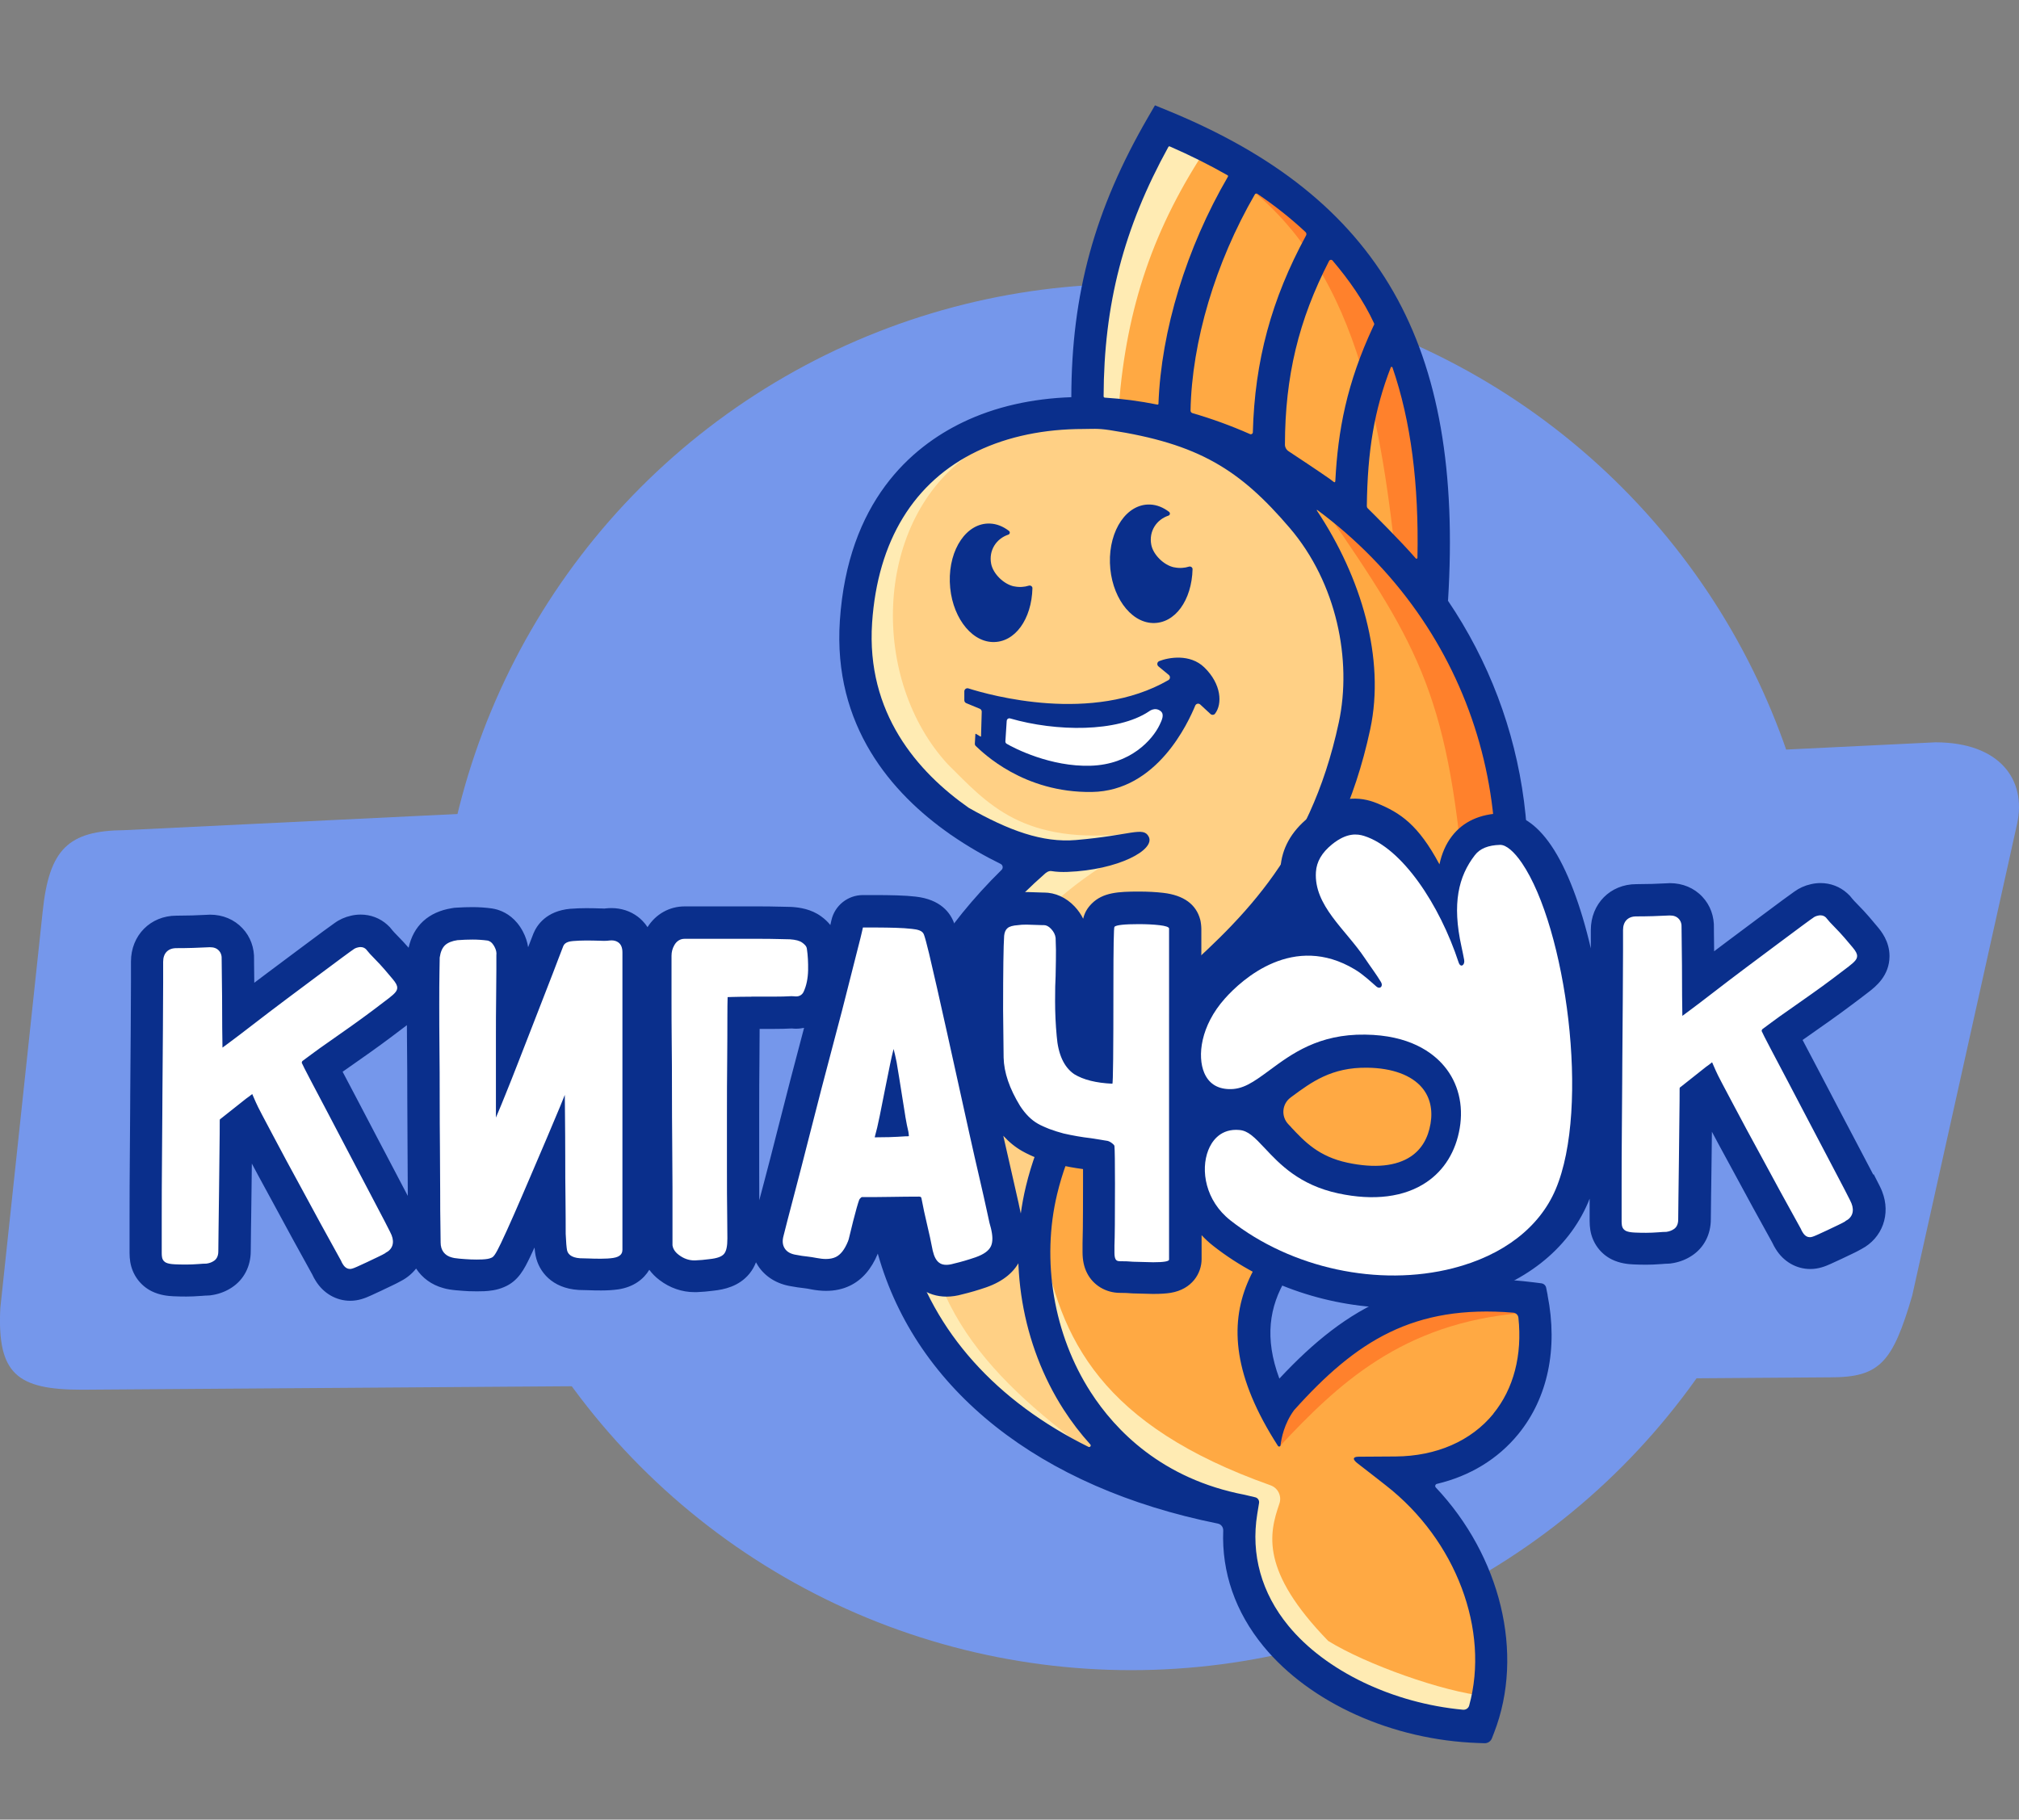 <?xml version="1.0" encoding="UTF-8"?> <svg xmlns="http://www.w3.org/2000/svg" id="_лой_1" viewBox="0 0 500.96 451.57"><rect x="0" y="0" width="500.96" height="451.57" fill="#808080" stroke="none"/> <defs> <style>.cls-1{fill:#fff;}.cls-2{fill:#ffebb3;}.cls-3{fill:#ffd085;}.cls-4{fill:#ff812c;}.cls-5{fill:#7597eb;}.cls-6{fill:#ffa943;}.cls-7{fill:#0a2f8c;}</style> </defs> <circle class="cls-5" cx="280.7" cy="242.47" r="172.01"></circle> <path class="cls-5" d="M454.18,341.81l-433.83,3.07c-16,0-21.1-3.8-20.27-20.27l10.5-98.32c1.6-15.55,6.33-20.15,20.27-20.27l449.36-21.8c15.89,0,22.7,9.23,20.27,20.27-3.82,17.32-26.02,117.05-26.02,117.05-4.86,16.61-8.05,20.27-20.27,20.27Z"></path> <path class="cls-6" d="M268.05,102.8c4.35-37.04-.78-45.83,24.43-72.55,43.3,27.7,65.48,59.48,62,116.34-24.36-23.99-90.52-8.94-86.43-43.79Z"></path> <path class="cls-6" d="M310.42,110.1c69.99,36.42,83.85,117.87,41.89,168.49-37.05,32.79-48.16,43.79-36.98,74.05,15.47-22.95,33.18-35.02,64.08-29.41,1.61,20.6-3.23,39.32-32.72,42.13,19.8,15.07,26.4,40.19,19.16,61.23-56.64-6.46-56.93-29.15-57.08-52.58-35.21-11.88-65.43-44.65-50.08-79.53,16.22-36.85,68.11-75.02,73.13-99.11,5.26-25.24,12.86-44.37-21.41-85.27Z"></path> <path class="cls-2" d="M300.04,35.75c-13.97,20.78-20.5,40.68-22.42,64.79-2.75-.09-8.28,2.47-8.25-.26,.4-33.59,12.2-58.15,18.91-69.12,3.93,1.53,7.85,3.06,11.76,4.59Z"></path> <path class="cls-3" d="M257.16,213.65c-34.07-9.18-46.63-28.85-45.99-54.44,1.09-43.32,26.3-64.79,74.48-53.48,46.88,11.01,56.86,40.09,47.42,81.44-12.33,54.08-66.79,63.22-77.19,110.64-6.68,30.46,8.19,73.83,54.05,71.92-51.74,8.67-91.82-42.76-90.5-83.83,1.42-44,13.96-39.25,37.72-72.25Z"></path> <path class="cls-2" d="M275.24,213.88c-21.87,13.19-49.61,44.18-46.38,85.17,2.62,33.25,26.04,50.56,54.62,70.71-37.72-20.6-55.41-19.27-61.5-59.91-6.01-40.1-.99-64.01,35.49-93.22,5.6-2.97,11.93-1.45,17.78-2.76Z"></path> <path class="cls-2" d="M239.57,113.47c-22.86,17-23.57,55.37-4.4,76.2,9.74,9.62,18.45,20.31,45.73,17.12-13.09,4.21-18.93,9.98-38.87,1.16-41.91-18.54-38.49-82.09-2.46-94.48Z"></path> <path class="cls-2" d="M308.09,376.84c-43.71-15.1-54.95-53.3-49.49-69.76,4.26,25.41,14.84,46.69,56.66,61.53,1.85,.66,2.83,2.68,2.19,4.54-2.56,7.42-4.8,16.66,12.11,34.08,9.35,5.79,28.51,12.65,39.09,13.7-2.02,2.09-1.16,5.27-2.73,7.58-30.36-1.71-62.44-26.05-57.84-51.67Z"></path> <path class="cls-4" d="M298.68,39.33c35.7,18.73,43.12,59.55,47.33,96.3,3.4,2.5,6.93,7.43,10.26,9.95-.91-42.03-9.27-80.9-57.59-106.25Z"></path> <path class="cls-4" d="M317.53,358.92c14.27-15.23,30.23-30.58,60-33.05-30.5-6.43-52.39,16.01-59.55,25.98,1.22-1.7-1.29,4.43-.46,7.07Z"></path> <path class="cls-4" d="M324.12,119.77c26.04,37.54,34.38,49.19,38.77,95.49,.52,10.71,4.18,15.3,7.5,26.62,2.04-14.3,5.13-19.81,.89-42.76-7.13-38.61-15.97-52.08-47.16-79.35Z"></path> <path class="cls-7" d="M384.01,321.44l-.37-1.86c-.11-.58-.59-1.02-1.18-1.1l-1.88-.24c-29.27-3.67-46.22,5.75-63.14,23.88-7.49-20.18,4.99-31.08,21.24-45.27,12.71-11.1,27.13-23.68,33.75-43.15,12.49-36.71,7.13-74.64-13.19-104.67h.05c3.94-63.64-16.85-100-69.49-121.57l-3.23-1.32-1.75,3.02c-13.21,22.79-18.96,43.74-19,69.41-9.72,.33-18.88,2.36-26.87,6.2-12.85,6.17-28.58,19.72-30.56,49.25-1.75,26.13,12.9,42.91,27.31,52.98v.02c.08,.05,.17,.1,.26,.16,4.28,2.97,8.53,5.35,12.31,7.21,.58,.28,.7,1.04,.24,1.49-27.98,27.47-39.7,63.42-30.67,95.36,9.55,33.79,40.15,57.96,84.32,66.86,.82,.16,1.38,.9,1.35,1.73-.41,10.37,3,20.22,9.99,28.73,11.57,14.08,32.01,23.28,53.35,24l1.49,.05c.8,.03,1.54-.46,1.83-1.21l.54-1.39c7.64-19.67,1.55-43.9-14.45-60.86-.29-.31-.14-.8,.27-.9,8.17-1.93,15.14-6.16,20.2-12.36,7.3-8.95,9.88-21.18,7.26-34.45Zm-32.72-182.86c-3.68-4.26-10.6-11.13-11.93-12.44-.14-.14-.22-.34-.22-.54,.17-13.78,1.85-23.83,5.94-34.42,.07-.19,.36-.19,.42,0,4.59,13.35,6.57,28.94,6.2,47.24,0,.22-.28,.33-.42,.16Zm-55.89-36.71c.32-17.05,6.16-36.7,15.96-53.63,.13-.22,.41-.28,.62-.14,4.36,2.95,8.34,6.11,11.95,9.49,.23,.22,.29,.57,.13,.85-8.59,15.81-12.74,31.14-13.2,48.84,0,.36-.37,.59-.7,.45-4.71-2.08-9.49-3.82-14.27-5.2-.3-.09-.5-.35-.49-.66Zm23.42,8.43c.04-16.86,3.37-30.82,10.95-45.53,.17-.33,.64-.39,.88-.1,4.02,4.76,7.64,9.83,10.28,15.54,.07,.16,.08,.28,0,.42-.1,.22-.21,.41-.21,.41-6.59,14.1-8.75,25.86-9.39,38.24-.02,.46-.19,.49-.49,.25s-.6-.46-.91-.69c-3.1-2.16-8.16-5.51-10.21-6.86-.56-.37-.91-1.01-.9-1.68Zm-28.57-73.96c5.13,2.23,9.89,4.62,14.34,7.16,.12,.07,.16,.22,.09,.34-10.3,17.65-16.58,38.23-17.24,56.37,0,.13-.12,.22-.25,.2-4.39-.88-8.76-1.46-13.06-1.73-.17-.01-.3-.15-.3-.32,.07-22.84,4.96-41.73,16.07-61.9,.07-.12,.22-.18,.35-.12Zm-64.69,272.73c-8.76-30.98,4.18-66.35,33.78-92.31,0,0,.77-.71,1.51-.59,1.34,.22,2.69,.26,4.03,.21,12.56-.48,21.85-5.47,20.14-8.75-1.35-2.59-4.32-.34-18.06,.84-8.29,.71-16.68-2.37-26.6-8-12.71-8.91-25.47-23.53-23.97-45.91,1.37-20.32,10.37-35.04,26.04-42.57,7.75-3.72,16.78-5.53,26.39-5.53,2.13,0,3.39-.19,6.46,.27,22.17,3.38,32.38,9.81,44.79,24.36,11.6,13.61,15.43,32.73,12.12,48.19-7.27,34.01-25.11,49.88-42.35,65.23-15.23,13.55-29.61,26.35-35.29,49.91-4.49,18.63-.98,39.34,9.37,55.41,2,3.1,4.21,5.98,6.61,8.63,.28,.31-.07,.79-.45,.61-22.83-11.29-38.45-28.53-44.52-49.99Zm145,41.77c-5.53,6.77-14.16,10.54-24.29,10.61,0,0-7.67,.05-9.18,.06-1.51,.01-1.53,.68-.18,1.7,1.36,1.02,6.92,5.39,6.92,5.39,17.53,13.65,25.82,36.03,20.71,54.65-.18,.67-.83,1.11-1.52,1.05-17.38-1.61-34.06-9.54-43.33-20.82-6.69-8.14-9.36-17.72-7.74-27.72l.45-2.77c.1-.64-.31-1.26-.94-1.41l-2.62-.62c-20.54-3.93-32.12-16.02-38.21-25.47-9.19-14.26-12.3-32.66-8.32-49.2,5.09-21.12,17.94-32.56,32.83-45.81,17.36-15.45,37.03-32.96,44.85-69.53,3.74-17.51-2.18-37.63-13.23-54.23-.09-.13-.04-.26,.16-.11,39.09,29.04,53.75,77.99,37.92,124.52-5.93,17.43-18.9,28.75-31.44,39.7-19.78,17.27-38.47,33.59-16.31,68,.17,.27,.6,.18,.64-.14,.2-1.72,.9-5.38,3.36-8.73,15.44-17.23,29.67-26.23,54.38-24.2,.66,.05,1.21,.58,1.28,1.24,.99,9.29-1.17,17.65-6.22,23.83Z"></path> <ellipse class="cls-6" cx="336.37" cy="276.15" rx="30.58" ry="19.74"></ellipse> <path class="cls-1" d="M118.25,316.58c-.5,0-1.01-.01-1.53-.03-.03,0-.1,0-.14,0-1.04-.05-2.02-.12-2.92-.2-1.31-.13-2.03-.25-2.64-.43-3.52-.96-5.7-3.84-5.7-7.56,0-.56-.01-1.92-.05-4.12-.04-1.99-.06-4.43-.06-8.4,0-3.2-.03-6.89-.06-10.97-.04-3.92-.06-8.11-.06-12.44,0-5.01-.02-8.79-.06-12.27-.04-3.91-.05-7.55-.05-10.84,0-3.59,.02-6.05,.05-7.97,.05-2.04,.06-3.21,.06-3.52,0-.18,.01-.44,.04-.62,0,0,.01-.11,.02-.12,.33-2.34,1.2-4.18,2.6-5.47,1.3-1.18,2.96-1.9,5.12-2.23,.2-.04,.42-.06,.62-.07,1.32-.08,2.6-.13,3.79-.13,1.45,0,2.89,.1,4.27,.29,.11,.01,.22,.04,.33,.06l.11,.03c.17,.04,.34,.09,.5,.15h.04c1.56,.54,2.81,1.69,3.72,3.43,.71,1.32,1.02,2.75,.91,4.14v3.36c0,2.03-.03,4.52-.06,7.42-.04,2.61-.05,5.41-.05,8.55,.14-.35,1.52-3.91,1.52-3.91,1.28-3.32,2.47-6.39,3.55-9.15,1.07-2.73,1.97-5.08,2.68-6.97,1.07-2.81,1.22-3.18,1.3-3.36,.86-2.12,2.81-3.37,5.78-3.65,1.19-.1,2.37-.14,3.57-.14s2.41,.03,3.6,.06c.36,.01,.61,.02,.84,.02,.45,0,.59-.02,.6-.02,.06,0,.12-.02,.17-.02,.38-.05,.74-.07,1.08-.07,1.56,0,3,.46,4.16,1.34,1.16,.87,2.56,2.57,2.56,5.64v73.88c0,2.3-1.48,5.22-5.66,5.86-1.07,.16-2.28,.23-3.62,.23s-2.45-.02-3.38-.07c-.85-.03-1.45-.04-1.74-.04-.08,0-.24,0-.33,0-5.49-.35-6.69-4.07-6.92-5.21-.13-.68-.28-1.79-.41-4.69,0-.06,0-.11,0-.17,0-2.51-.01-5.46-.05-8.79-.03-2.05-.05-4.15-.06-6.16l-1,2.33c-1.45,3.38-2.79,6.5-4.04,9.36-1.42,3.22-2.48,5.55-3.33,7.33-1.39,2.89-2.36,4.73-4.45,5.58-.96,.42-2.07,.64-3.6,.71-.56,.02-1.08,.03-1.59,.03Z"></path> <path class="cls-1" d="M172.27,316.78c-2.22,0-4.39-.76-6.27-2.19-2.21-1.67-2.9-3.64-3.09-5-.03-.18-.05-.45-.05-.64v-14.17c0-3.36-.02-7.19-.06-11.36-.04-4.04-.06-8.27-.06-12.59,0-4.9-.02-8.76-.06-12.18-.04-3.85-.05-7.43-.05-10.64v-10.81c0-1.65,.41-3.21,1.23-4.62,1.24-2.23,3.5-3.59,6.03-3.59h18.47c1.9,0,3.58,.03,5.02,.06h.43c1.06,.04,1.76,.06,2.1,.06,.09,0,.25,0,.34,0,1.42,.1,3.49,.36,5.17,1.59,.6,.43,2.48,1.78,2.78,4.3,.26,1.76,.37,3.73,.33,5.86-.06,2.67-.58,5.02-1.52,7.03-.02,.04-.04,.07-.05,.11-1.05,2.06-3.06,3.29-5.37,3.29-.15,0-.4,0-.72-.04-.15-.01-.3-.02-.45-.02-1.2,.07-2.7,.11-4.56,.11h-5.4c-.68,0-1.34,0-1.96,.01,0,.35,0,.72,0,1.12,0,3.08-.01,6.8-.05,11.04-.05,4.43-.06,9.22-.06,13.32v13.38c0,3.74,0,7.64,.06,10.91,.04,3.18,.05,5.24,.05,6.2,0,2.11-.2,4.51-1.71,6.35-1.65,2.03-4.23,2.56-6.32,2.77-1.2,.17-2.49,.28-3.83,.33-.06,0-.11,0-.17,0h-.2Z"></path> <path class="cls-1" d="M234.82,317.88c-1.6,0-2.99-.44-4.15-1.3-1.51-1.08-2.55-2.83-3.13-5.31-.01-.05-.02-.1-.03-.15-.43-2.25-.89-4.36-1.36-6.28-.32-1.33-.61-2.62-.87-3.86-1.36,.01-2.78,.03-4.24,.05-1.57,.03-3.14,.04-4.7,.05-.26,.94-.53,1.95-.79,3-.29,1.1-.53,2.1-.74,3-.3,1.34-.5,2.02-.75,2.59-1.22,2.96-2.85,4.89-4.97,5.9-1.18,.58-2.6,.88-4.18,.88-.9,0-1.9-.11-3.05-.32-.67-.13-1.35-.24-2.11-.33-.8-.08-1.75-.22-2.76-.41-3.16-.47-4.81-2.08-5.63-3.37-.82-1.25-1.63-3.38-.81-6.34l.95-3.74c.55-2.18,1.29-4.98,2.19-8.38,.9-3.38,1.85-7.09,2.93-11.35,1.03-4.09,2.16-8.48,3.35-13.05,1.16-4.48,2.33-8.91,3.47-13.17,1.3-4.89,2.27-8.63,3.06-11.77,.9-3.61,1.68-6.65,2.32-9.15,.81-3.12,1.08-4.27,1.17-4.68l.25-1.09c.41-1.82,2.03-3.11,3.9-3.11h3.75c1.4,0,2.89,.03,4.45,.07,1.86,.07,3.25,.16,4.43,.29,1.38,.15,5.09,.57,6.3,4.14,.19,.51,.55,1.64,1.37,5.04,.56,2.39,1.23,5.26,2,8.65l.38,1.67c.66,2.93,1.38,6.1,2.13,9.52,.61,2.78,2.75,12.42,2.75,12.42l2.75,12.45c.86,3.91,1.7,7.6,2.49,10.96,.74,3.2,1.38,6.01,1.89,8.37,.57,2.72,.74,3.34,.78,3.46,.02,.05,.02,.06,.04,.11,.03,.09,.05,.17,.08,.26,0,.02,.02,.08,.03,.1,.73,2.95,.67,5.22-.17,7.14-.99,2.22-3.01,3.83-6.2,4.95-1.93,.67-3.82,1.22-5.64,1.65-1.03,.29-1.98,.44-2.9,.44Z"></path> <path class="cls-1" d="M86.85,318.93c-2.09,0-3.96-1.11-5.16-3.04-.26-.4-.48-.82-.67-1.26-3.31-5.96-6.56-11.9-9.66-17.66-1.27-2.31-2.55-4.66-3.77-6.95-1.24-2.31-2.37-4.44-3.41-6.4l-2.69-5.07c-.15-.28-.28-.54-.41-.78-.22,.17-.43,.34-.64,.51-.61,.49-1.25,.99-1.91,1.52,0,1.49-.02,3.41-.06,5.79l-.11,10.01c-.03,2.29-.13,9.59-.13,9.59-.04,2.75-.06,4.55-.06,5.4,0,2.42-1.06,4.49-2.9,5.69-.88,.6-1.96,1.04-3.14,1.24-.29,.07-.59,.1-.9,.1-.25,0-.7,0-1.74,.1-1.23,.09-2.3,.14-3.31,.14s-2.06-.03-2.97-.07c-1.65-.08-2.83-.34-3.84-.84-1.63-.78-2.83-2.41-3.14-4.32-.08-.52-.13-1.05-.13-1.57v-8.9c0-5.31,.02-9.82,.06-14.19l.11-16.46c.04-5.74,.08-11,.12-15.78,.04-4.9,.06-8.79,.06-11.88v-5.14c0-4.35,2.99-7.38,7.27-7.38,1.37,0,2.73-.02,4.03-.06,1.3-.03,2.58-.09,3.8-.16,.16-.02,.32-.03,.47-.03,2.69,0,4.31,1.17,5.21,2.15,.83,.87,1.86,2.5,1.74,5.01v.77c.02,1.18,.03,2.71,.06,4.51,.04,2.54,.06,5.13,.06,7.73,0,.27,0,.53,0,.79,.47-.36,.96-.74,1.45-1.12,2.25-1.74,4.86-3.74,8-6.08,2.83-2.11,5.44-4.06,7.82-5.85,2.4-1.8,4.44-3.33,6.13-4.57,1.74-1.29,2.42-1.77,2.77-2.01,.77-.58,1.67-.98,2.69-1.2,.49-.12,.99-.17,1.48-.17,1.54,0,2.97,.57,4.05,1.6,.22,.21,.44,.45,.61,.68,.39,.49,.95,1.09,1.65,1.8,1.01,1.03,1.91,2,2.7,2.92,.79,.9,1.47,1.71,2.05,2.43,.99,1.19,2.03,2.69,2.03,4.69,0,2.94-2.19,4.64-3.64,5.76-1.08,.84-2.41,1.86-4.08,3.1-1.59,1.19-3.39,2.51-5.34,3.89-1,.71-5.44,3.84-5.44,3.84-1.41,.98-2.78,1.95-4.21,3,.23,.44,2.1,4,2.1,4l3.01,5.72c1.05,1.99,2.12,4.05,3.23,6.17l3.62,6.9c1.15,2.19,2.25,4.28,3.29,6.27,1.56,2.96,2.86,5.43,3.89,7.43,1.49,2.86,1.76,3.47,1.91,3.88,1.48,3.78,.11,7.58-3.34,9.35-.62,.36-1.37,.73-2.1,1.08l-1.86,.88-.75,.36c-.98,.46-1.84,.86-2.58,1.19-1.31,.59-2.3,.93-3.45,.93Z"></path> <path class="cls-1" d="M281.04,317.11c-.1,0-.2,0-.3-.02-.73-.07-1.7-.11-2.89-.11-2.05,0-3.78-1.03-4.63-2.75-.46-.9-.68-2.01-.68-3.36v-1.84c0-.07,0-.13,0-.2,.06-1.17,.13-4.73,.13-15.06,0-3.5-.02-5.65-.04-6.96l-2.43-.39c-2.39-.28-4.81-.7-7.19-1.25-.04,0-.09-.02-.13-.03-2.99-.8-5.39-1.72-7.33-2.82-2.18-1.24-4.12-3.15-5.78-5.7-.02-.03-.04-.06-.06-.09-2.99-4.89-4.56-9.59-4.67-13.97l-.13-11.89c0-10.08,.09-16.2,.27-18.75,0-.04,0-.07,0-.11,.24-2.46,1.39-3.86,2.31-4.61,1.12-.92,2.6-1.43,4.63-1.6,.71-.1,1.56-.16,2.57-.16,.04,0,3.98,.13,3.98,.13,.11,0,.22,0,.33,0,1.21,0,3.02,.38,4.72,2.2,1.26,1.35,1.99,2.87,2.18,4.53,0,.09,.02,.19,.02,.28,.09,2.24,.11,4.13,.07,5.8-.04,1.54-.06,2.82-.06,3.84,0,.08,0,.17,0,.25-.08,1.31-.12,3.31-.12,5.93,0,2.76,.13,5.56,.38,8.32,.25,3.28,1.11,5.44,2.55,6.49,.91,.54,2.07,.96,3.46,1.25,.05-3.3,.08-9.28,.08-20.01q0-15.86,1.43-17.29c1.41-1.41,3.49-1.84,8.89-1.84,2.07,0,3.95,.1,5.6,.29,1.49,.18,4.97,.59,5.78,3.78,.08,.32,.12,.65,.12,.98v82.23c0,4.66-5.37,4.66-7.95,4.66-.04,0-5.1-.13-5.1-.13Z"></path> <path class="cls-1" d="M449.09,311.05c-2.09,0-3.96-1.11-5.16-3.04-.25-.4-.48-.82-.67-1.25-3.31-5.97-6.56-11.91-9.66-17.67-1.27-2.3-2.55-4.66-3.77-6.95-1.24-2.31-2.37-4.44-3.41-6.4l-2.69-5.07c-.15-.28-.28-.54-.41-.78-.2,.16-.4,.32-.6,.48-.64,.51-1.29,1.02-1.95,1.55,0,1.49-.02,3.41-.06,5.79l-.11,10.01c-.04,2.48-.07,4.8-.09,6.97l-.04,3.2c-.03,2.43-.05,4.03-.05,4.82,0,2.42-1.06,4.5-2.91,5.69-.87,.6-1.95,1.03-3.12,1.24-.3,.07-.61,.11-.91,.11-.25,0-.71,0-1.74,.1-1.22,.09-2.29,.14-3.31,.14s-2.06-.03-2.98-.07c-1.64-.08-2.82-.34-3.83-.84-1.66-.8-2.83-2.38-3.14-4.32-.08-.53-.13-1.05-.13-1.57v-8.9c0-5.31,.02-9.82,.06-14.19l.11-16.46c.04-5.74,.07-11,.12-15.78,.04-4.9,.06-8.79,.06-11.88v-5.14c0-4.35,2.99-7.38,7.27-7.38,1.37,0,2.73-.02,4.03-.06,1.29-.04,2.57-.09,3.8-.16,.16-.02,.32-.03,.48-.03,2.69,0,4.31,1.17,5.21,2.15,.83,.87,1.86,2.5,1.74,5.01v.81c.02,1.18,.03,2.7,.06,4.47,.04,2.54,.06,5.14,.06,7.73,0,.27,0,.53,0,.79,.47-.36,.96-.74,1.46-1.12,2.28-1.77,4.9-3.76,8-6.08,2.83-2.11,5.44-4.06,7.82-5.85,2.4-1.8,4.44-3.33,6.13-4.57,1.74-1.29,2.43-1.77,2.77-2.01,.77-.58,1.68-.98,2.7-1.21,.49-.12,.99-.17,1.47-.17,1.53,0,2.96,.56,4.04,1.59,.23,.21,.45,.45,.62,.7,.39,.49,.94,1.09,1.65,1.79,.99,1.01,1.9,1.98,2.7,2.92,.79,.9,1.47,1.71,2.05,2.43,.99,1.19,2.03,2.7,2.03,4.69,0,2.94-2.19,4.64-3.64,5.76-1.08,.84-2.41,1.86-4.09,3.1-1.57,1.18-3.38,2.49-5.34,3.89l-5.45,3.84c-1.42,.98-2.79,1.96-4.21,3,.23,.44,.5,.96,.81,1.55l4.3,8.17c1.07,2.03,2.17,4.14,3.3,6.3l1.83,3.5,1.97,3.75c1.06,2.02,2.07,3.95,3.04,5.79,1.56,2.96,2.86,5.43,3.89,7.43,1.49,2.87,1.76,3.46,1.92,3.88,1.48,3.77,.11,7.58-3.35,9.35-.5,.29-1.13,.62-2.1,1.08l-1.86,.88-.75,.36c-.98,.46-1.84,.86-2.59,1.2-1.32,.59-2.31,.93-3.45,.93Z"></path> <g> <path class="cls-7" d="M224.63,277c-.25-1.54-.51-3.15-.77-4.82-.25-1.66-.51-3.25-.76-4.78l-.2-1.2-.43-2.61c-.28-1.34-.52-2.43-.75-3.27-.29,1.15-.59,2.42-.87,3.8-.43,2.06-.86,4.16-1.28,6.33-.43,2.18-.86,4.33-1.28,6.43-.41,2.05-.84,3.88-1.26,5.37,1.16,0,2.38-.03,3.62-.05,1.43-.05,2.75-.11,3.93-.2h.09c.39,0,.66-.01,.84-.04-.01-.21-.03-.55-.11-1.06-.25-1.03-.52-2.34-.78-3.89Z"></path> <path class="cls-7" d="M464.81,291.52c-1.04-2-2.34-4.48-3.91-7.45-.99-1.87-2.02-3.84-3.1-5.89l-1.91-3.64-1.91-3.66c-1.1-2.11-2.18-4.16-3.22-6.14-1.14-2.15-2.17-4.11-3.1-5.89l-.4-.76c.43-.31,.86-.61,1.3-.91l.07-.05c.83-.59,1.68-1.19,2.56-1.8,.93-.66,1.89-1.33,2.88-2.03,2.01-1.43,3.84-2.76,5.45-3.98,1.54-1.14,2.9-2.18,4.14-3.14,1.67-1.29,5.17-4.01,5.17-8.91,0-3.68-2.12-6.25-2.96-7.25-.67-.81-1.38-1.65-2.11-2.5-.85-.99-1.81-2.02-2.85-3.07l-.04-.04c-.67-.67-1.06-1.11-1.29-1.39-.36-.5-.79-.96-1.26-1.36-1.8-1.62-4.12-2.51-6.6-2.51-.79,0-1.58,.09-2.36,.27-1.54,.34-2.92,.96-4.13,1.84-.43,.29-1.18,.83-2.85,2.06-1.72,1.26-3.8,2.82-6.14,4.57-2.38,1.79-4.99,3.73-7.8,5.83-1.1,.83-2.15,1.61-3.13,2.36,0-.17,0-.34,0-.51-.03-1.81-.04-3.35-.05-4.52v-.65c.1-2.99-.9-5.76-2.86-7.84-2.03-2.19-4.89-3.39-8.06-3.39-.27,0-.55,.01-.82,.04-1.26,.07-2.46,.12-3.6,.15-1.44,.04-2.73,.06-3.93,.06-6.43,0-11.27,4.89-11.27,11.38v4.56c-2.43-10.49-5.84-19.67-9.83-25.53-3.69-5.42-7.83-8.08-12.25-8-5.42,.15-9.58,2.05-12.37,5.66-1.57,2.03-2.55,4.42-3.11,7.01-5.26-9.84-9.73-12.8-15.47-15.15-4.24-1.74-9.96-2.19-17.05,3.56-4.29,3.48-6.62,7.71-6.93,12.56-.24,3.8,.48,6.02,1.63,8.64,.56,1.27-5.81,7.81-7.73,8.93-4.7,2.74-9.46,5.62-13.02,9.63-.18,.2-.34,.41-.51,.61v-12.74c0-.64-.11-1.67-.27-2.29-1.01-3.82-4.09-6.07-9.16-6.67-1.81-.21-3.85-.32-6.07-.32-5.09,0-8.92,.21-11.7,2.99-1.17,1.18-1.79,2.36-2.12,3.75-.53-1.08-1.24-2.1-2.11-3.03-2.11-2.24-4.82-3.47-7.65-3.47-.12,0-.23,0-.35,0l-3.7-.12c-.09,0-.17,0-.26,0-1.14,0-2.14,.06-3.02,.18-2.79,.25-5,1.07-6.74,2.5-1.48,1.21-3.35,3.47-3.73,7.29,0,.07-.01,.15-.02,.22-.11,1.49-2.32,5.59-2.87,3.23l-.02-.07c-.84-3.46-1.23-4.74-1.5-5.49-.95-2.71-3.39-6.03-9.62-6.73-1.27-.15-2.76-.25-4.69-.31h-.07c-1.81-.05-3.26-.07-4.55-.07h-3.76c-3.73,0-6.97,2.58-7.8,6.22l-.24,1.06v.06l-.03,.09c-.6-.74-1.34-1.47-2.29-2.15-2.51-1.82-5.33-2.2-7.23-2.33-.18-.01-.36-.02-.54-.02h-.07c-.27,0-1.22-.03-2.23-.05h-.19c-1.65-.05-3.37-.07-5.14-.07h-18.47c-3.78,0-7.17,1.92-9.2,5.15-.8-1.22-1.72-2.07-2.42-2.6-1.83-1.38-4.1-2.13-6.54-2.13-.5,0-1.02,.03-1.54,.09-.05,0-.1,.01-.15,.02-.04,0-.1,0-.15,0-.18,0-.37,0-.59-.02h-.1c-1.41-.05-2.63-.07-3.76-.07-1.3,0-2.59,.05-3.83,.15-.03,0-.06,0-.1,0-5.92,.55-8.25,4.02-9.12,6.11-.13,.32-.38,.93-1.33,3.43-.19-1.32-.63-2.63-1.29-3.88-1.7-3.23-4.08-4.65-5.86-5.28-.34-.13-.7-.23-1.06-.31l-.11-.03c-.21-.05-.43-.09-.64-.12-1.57-.22-3.19-.33-4.82-.33-1.26,0-2.59,.04-3.97,.13-.4,.01-.81,.06-1.21,.14-2.84,.46-5.2,1.52-7.01,3.16l-.07,.06c-1.81,1.68-3.02,3.89-3.61,6.59-.82-.95-1.73-1.93-2.72-2.93l-.04-.04c-.67-.67-1.06-1.11-1.29-1.39-.36-.5-.79-.96-1.25-1.36-1.8-1.62-4.12-2.51-6.6-2.51-.79,0-1.58,.09-2.36,.27-1.54,.34-2.92,.96-4.12,1.84-.43,.29-1.18,.83-2.85,2.06-1.72,1.26-3.8,2.82-6.14,4.57-2.38,1.79-4.99,3.73-7.8,5.83-1.11,.83-2.15,1.61-3.13,2.36,0-.17,0-.34,0-.51-.03-1.81-.04-3.35-.05-4.52v-.65c.1-2.99-.9-5.76-2.86-7.84-2.03-2.18-4.89-3.39-8.06-3.39-.27,0-.55,.01-.82,.04-1.26,.07-2.46,.12-3.6,.15-1.44,.04-2.73,.06-3.93,.06-6.43,0-11.27,4.89-11.27,11.38v5.14c0,3.05-.02,6.95-.06,11.86-.05,4.76-.09,10.03-.12,15.77l-.02,3.9-.09,12.58c-.04,4.35-.06,8.87-.06,14.2v8.9c0,.73,.06,1.47,.17,2.19,.52,3.2,2.52,5.91,5.36,7.3,1.97,.97,4,1.17,5.36,1.23,1.09,.05,2.15,.07,3.18,.07,1.12,0,2.29-.05,3.59-.15h.07c.95-.09,1.28-.09,1.3-.09h.1c.57,0,1.13-.06,1.69-.18,1.68-.31,3.22-.93,4.61-1.86,2.95-1.96,4.64-5.23,4.64-8.99,0-.79,.02-2.55,.06-5.21v-.29l.04-2.49c.03-2.17,.06-4.48,.09-6.93l.08-6.81c.52,.98,1.06,1.99,1.62,3.03,1.27,2.37,2.55,4.72,3.8,6.99,3.07,5.71,6.29,11.6,9.58,17.52,.25,.55,.54,1.09,.87,1.6,1.91,3.08,5.09,4.91,8.54,4.91,2.06,0,3.71-.66,5.09-1.29,.76-.34,1.64-.75,2.62-1.21l.06-.03,.77-.37,1.81-.86c.78-.37,1.58-.77,2.31-1.18,1.49-.78,2.73-1.84,3.69-3.06,1.5,2.31,3.82,4.04,6.72,4.84,.99,.3,2.02,.44,3.32,.57h.07c.94,.09,1.97,.16,3.07,.22,.07,0,.14,0,.21,0h.06c.55,.02,1.08,.03,1.61,.03,.55,0,1.1-.01,1.63-.03,.05,0,.11,0,.16,0,1.37-.07,3.15-.24,4.95-1.02,3.6-1.48,5.07-4.56,6.51-7.54,.33-.69,.69-1.44,1.07-2.29,.09,.97,.18,1.55,.26,1.97,.01,.06,.02,.12,.04,.18,.79,3.78,3.99,7.96,10.59,8.38,.17,.01,.34,.02,.5,.02h.08c.18,0,.71,0,1.59,.04,1.26,.06,2.54,.07,3.52,.07,1.54,0,2.94-.09,4.17-.27h.05c3.77-.58,6.27-2.51,7.68-4.86,.65,.88,1.47,1.75,2.55,2.56,2.56,1.95,5.57,2.99,8.67,2.99h.2c.11,0,.22,0,.33,0,1.45-.06,2.85-.18,4.16-.36,2.63-.28,6.35-1.05,8.94-4.23,.73-.89,1.24-1.85,1.62-2.82,.15,.29,.31,.57,.49,.84,1.79,2.76,4.73,4.57,8.3,5.12,1.06,.2,2.08,.35,3.05,.45,.62,.08,1.17,.16,1.68,.27l.08,.02c1.4,.27,2.64,.39,3.79,.39,2.18,0,4.18-.43,5.94-1.29,2.99-1.44,5.31-4.11,6.89-7.93,.4-.92,.66-1.89,.97-3.29,.2-.89,.44-1.85,.7-2.83v-.06c.59,0,1.15-.02,1.7-.03,.33,0,.65-.01,.97-.01,.06,.24,.11,.48,.17,.72v.06c.47,1.86,.91,3.91,1.33,6.08,.02,.1,.04,.2,.06,.3,.79,3.4,2.37,5.98,4.7,7.67,1.83,1.33,4.06,2.04,6.47,2.04,1.27,0,2.56-.19,3.91-.57,1.92-.46,3.91-1.04,5.91-1.73l.06-.02c4.21-1.48,7.08-3.86,8.51-7.06l.03-.06c1.59-3.64,.98-7.28,.38-9.71l-.02-.1c-.05-.18-.1-.37-.16-.55l-.02-.07c-.05-.21-.23-.93-.68-3.05v-.05c-.52-2.37-1.16-5.2-1.91-8.43-.62-2.65-1.27-5.51-1.94-8.52,1.43,1.57,3.01,2.85,4.71,3.81,2.24,1.27,4.94,2.32,8.27,3.21,.09,.02,.17,.04,.26,.06,2.17,.5,4.37,.9,6.55,1.19,0,.98,0,2.14,0,3.51,0,10.81-.08,13.96-.12,14.88v2.22c0,1.98,.35,3.67,1.1,5.16,1.53,3.05,4.67,4.95,8.21,4.95,1.29,0,2.05,.05,2.47,.09l.61,.04,5,.13c.07,0,.14,0,.21,0,1.8,0,3.16-.09,4.27-.27,5.3-.88,7.67-4.85,7.67-8.38v-5.93c.87,.93,1.82,1.83,2.9,2.67,12.62,9.94,29.29,15.39,45.52,15.39,5.68,0,11.3-.67,16.67-2.04,14.85-3.8,25.79-12.37,30.81-24.13,.13-.31,.25-.64,.38-.96v5.6c0,.73,.06,1.47,.17,2.2,.52,3.19,2.51,5.91,5.35,7.3,1.97,.97,4,1.17,5.37,1.23,1.09,.05,2.15,.07,3.18,.07,1.12,0,2.29-.05,3.59-.15h.07c.95-.09,1.28-.09,1.3-.09h.1c.57,0,1.14-.06,1.69-.18,1.68-.31,3.22-.93,4.61-1.86,2.95-1.96,4.64-5.23,4.64-8.99,0-.79,.02-2.55,.06-5.21v-.29l.04-2.49c.03-2.17,.06-4.48,.09-6.93,.03-2.32,.05-4.58,.08-6.81,.52,.98,1.06,1.99,1.62,3.04,1.27,2.38,2.55,4.73,3.8,7,3.07,5.71,6.29,11.6,9.58,17.52,.25,.55,.54,1.09,.87,1.6,1.91,3.08,5.09,4.91,8.54,4.91,2.06,0,3.71-.66,5.1-1.29,.76-.34,1.64-.75,2.62-1.21l.07-.03,.75-.36,1.83-.87c.78-.37,1.58-.77,2.31-1.19,5.2-2.72,7.36-8.65,5.15-14.29-.24-.63-.56-1.33-2.1-4.29Zm-369.15,19.44c-.45,.27-1.09,.6-1.9,.98l-1.85,.88-.77,.37c-.92,.44-1.75,.82-2.48,1.14-1.11,.5-1.49,.58-1.82,.58-.49,0-1.18-.2-1.77-1.17-.19-.29-.34-.58-.45-.87-3.57-6.43-6.84-12.43-9.74-17.82-1.28-2.33-2.55-4.67-3.77-6.94-1.23-2.3-2.36-4.43-3.4-6.38-1.03-1.95-1.93-3.65-2.69-5.08-.77-1.47-1.28-2.48-1.53-3.07-.39-.88-.68-1.58-.91-2.08-.39,.32-.88,.71-1.51,1.14-1.11,.87-2.15,1.71-3.14,2.49-1,.8-2.05,1.63-3.17,2.51l-.04,.02-.04,.02c-.07,.05-.16,.11-.16,.4,0,1.62-.01,4.04-.06,7.42-.04,3.27-.07,6.61-.11,10.03-.05,3.42-.09,6.57-.12,9.43-.04,2.86-.06,4.73-.06,5.6,0,1.33-.58,2.02-1.08,2.34-.51,.35-1.09,.57-1.75,.67l-.1,.02h-.1c-.44,0-1.11,.04-1.98,.11-.97,.07-1.97,.12-2.97,.12s-1.94-.02-2.8-.06c-1.06-.05-1.74-.19-2.21-.42-.31-.15-.85-.53-.98-1.38-.05-.31-.07-.62-.07-.93v-8.9c0-4.29,.01-9.06,.06-14.15l.09-12.58,.02-3.89c.04-5.74,.07-10.99,.12-15.77,.04-4.93,.06-8.82,.06-11.92v-5.14c0-2.12,1.22-3.38,3.27-3.38,1.41,0,2.8-.02,4.14-.06,1.41-.04,2.8-.1,4.13-.17h.07c.96-.01,1.7,.27,2.21,.83,.52,.55,.76,1.29,.7,2.23,.01,1.26,.02,3.14,.06,5.44,.04,2.51,.06,5.09,.06,7.67,0,2.73,.02,5.06,.06,7.13,.01,.6,.01,1.13,.02,1.61,.47-.34,.95-.7,1.39-1.02,1.79-1.33,3.96-2.97,6.42-4.88,2.45-1.9,5.13-3.93,7.95-6.05,2.82-2.1,5.44-4.06,7.83-5.85,2.39-1.79,4.42-3.31,6.1-4.54,1.87-1.38,2.49-1.82,2.74-1.98,.32-.26,.72-.45,1.26-.56,.2-.05,.4-.07,.58-.07,.66,0,1.08,.29,1.32,.52l.06,.05,.05,.07c.52,.67,1.22,1.43,2.05,2.26,.88,.9,1.73,1.8,2.5,2.7,.77,.88,1.43,1.67,1.99,2.35,.82,.98,1.12,1.58,1.12,2.15,0,.75-.49,1.36-2.09,2.6-1.07,.83-2.38,1.83-4.02,3.05-1.64,1.23-3.42,2.53-5.28,3.85-1.92,1.36-3.73,2.63-5.44,3.83-1.66,1.14-3.12,2.2-4.39,3.14-1.23,.91-2,1.49-2.33,1.73,0,0-.04,.05-.09,.2-.04,.11-.05,.19-.05,.22,.25,.56,.85,1.77,2.23,4.39,1.23,2.34,2.66,5.06,4.31,8.18,1.63,3.1,3.33,6.37,5.13,9.79,1.79,3.41,3.46,6.59,5.01,9.54,1.56,2.95,2.85,5.41,3.88,7.4,1.38,2.66,1.64,3.24,1.73,3.47,.77,1.93,.21,3.57-1.53,4.41Zm2.99-19.01c-.98-1.86-2-3.81-3.07-5.85l-1.94-3.68-1.86-3.56c-1.12-2.15-2.21-4.23-3.27-6.24-1.13-2.14-2.16-4.1-3.09-5.87l-.41-.78c.43-.3,.86-.61,1.29-.9l.07-.05c.83-.59,1.68-1.19,2.56-1.8,.93-.66,1.89-1.33,2.88-2.03,2-1.42,3.83-2.76,5.45-3.98,1.36-1.01,2.58-1.93,3.7-2.8,0,1.95,.02,3.87,.04,5.77,.04,3.48,.06,7.25,.06,12.24,0,3.99,.02,8.07,.06,12.48,.04,4.7,.06,8.07,.06,10.92,0,.34,0,.65,0,.96-.76-1.44-1.6-3.04-2.54-4.84Zm55.77,18.32c0,.72-.39,1.62-2.27,1.91-.85,.13-1.87,.19-3.01,.19s-2.18-.01-3.17-.06c-.98-.04-1.63-.05-1.94-.05h-.08c-2.38-.15-3.09-1.19-3.26-2.03-.13-.68-.24-1.98-.33-4.04,0-2.52-.01-5.48-.05-8.83-.05-3.24-.06-6.67-.06-10.25s-.03-6.86-.06-10.21c-.03-1.79-.04-3.52-.05-5.18-.29,.73-.66,1.67-1.14,2.82-.9,2.17-1.98,4.75-3.32,7.89-1.28,3.01-2.65,6.2-4.09,9.57-1.44,3.37-2.78,6.49-4.03,9.33-1.25,2.85-2.35,5.27-3.27,7.2-1.39,2.9-1.83,3.41-2.4,3.62-.49,.23-1.18,.35-2.23,.4-.45,.01-.93,.03-1.4,.03s-.97-.01-1.47-.03c-.99-.05-1.92-.11-2.77-.19-1.15-.11-1.61-.2-1.86-.29-1.83-.46-2.83-1.79-2.83-3.73,0-.56-.01-1.96-.05-4.19-.05-2.22-.06-4.94-.06-8.33,0-3.21-.03-6.91-.06-11-.04-3.91-.06-8.09-.06-12.41s-.01-8.28-.06-12.32c-.04-3.89-.05-7.51-.05-10.79s.01-5.86,.05-7.9c.05-2.07,.06-3.27,.06-3.59v-.18c.21-1.43,.66-2.45,1.37-3.1,.68-.61,1.69-1.02,3.07-1.22h.1c1.15-.09,2.38-.14,3.64-.14s2.55,.09,3.73,.25l.11,.03,.1,.04c.75,.24,1.22,.97,1.49,1.49,.39,.73,.54,1.43,.45,2.08v3.56c0,2.02-.03,4.49-.06,7.36-.04,2.8-.05,5.82-.05,9.25v20.12c.21-.5,.41-.98,.6-1.43,.31-.71,.94-2.22,1.84-4.48,.93-2.28,1.97-4.91,3.12-7.87,1.17-2.97,2.38-6.12,3.68-9.45,1.28-3.32,2.47-6.39,3.55-9.14,1.08-2.75,1.98-5.12,2.7-7.02,.94-2.48,1.15-3.01,1.23-3.19,.43-1.05,1.81-1.18,2.48-1.24,.93-.07,1.99-.13,3.19-.13s2.32,.03,3.47,.06c.35,.01,.68,.03,.97,.03,.66,0,1.02-.04,1.24-.08,.21-.03,.41-.04,.6-.04,.69,0,1.28,.18,1.74,.53,.65,.49,.98,1.3,.98,2.45v73.88Zm32.02-62.92c-1.76,0-3.32,.02-4.66,.06-.48,.01-.89,.02-1.24,.04-.04,1.14-.06,2.82-.06,5.03,0,3.07-.01,6.78-.05,11-.05,4.08-.06,8.45-.06,13.35v13.38c0,4.35,.01,7.94,.06,10.98,.04,3.13,.05,5.18,.05,6.13,0,1.96-.25,3.13-.8,3.82-.59,.73-1.76,1.14-3.7,1.34-1.14,.16-2.32,.26-3.52,.31h-.2c-1.36,0-2.66-.47-3.85-1.38-.9-.68-1.42-1.47-1.55-2.37v-14.26c-.01-3.37-.04-7.21-.07-11.4-.04-4.03-.06-8.25-.06-12.55s-.01-8.24-.06-12.23c-.04-3.83-.05-7.4-.05-10.59v-10.81c0-.93,.22-1.81,.69-2.63,.57-1.03,1.47-1.59,2.56-1.59h18.47c1.86,0,3.51,.02,4.92,.06,1.36,.04,2.24,.06,2.64,.06h.07c1.46,.1,2.44,.36,3.08,.83,.57,.41,1.1,.89,1.16,1.57,.24,1.56,.33,3.33,.3,5.28-.05,2.07-.42,3.88-1.14,5.4-.36,.71-1.02,1.1-1.81,1.1-.09,0-.17,0-.25-.01-.36-.04-.71-.05-1.03-.05-1.13,.07-2.59,.11-4.45,.11h-5.4Zm3.36,45.19c-.56,2.1-1.01,3.83-1.41,5.33-.02-2.53-.02-5.22-.02-7.66v-13.38c0-5.75,.02-9.72,.06-13.26,.02-2.78,.04-5.53,.05-8.23h3.36c1.85,0,3.37-.04,4.62-.11h0c.44,.05,.81,.06,1.1,.06,.66,0,1.31-.09,1.95-.21-1.08,4.04-2.24,8.44-3.44,13.07-1.11,4.27-2.24,8.67-3.35,13.07-1.07,4.26-2.03,7.96-2.92,11.31Zm56.08,16.71c-.51,1.14-1.78,2.05-3.86,2.78-1.75,.6-3.57,1.14-5.33,1.55-.72,.21-1.34,.31-1.88,.31-.71,0-1.3-.16-1.76-.51-.75-.53-1.27-1.51-1.62-3.01-.43-2.23-.9-4.41-1.4-6.48-.51-2.14-.99-4.34-1.4-6.54-.08-.27-.16-.39-.63-.39-2.16,0-4.53,.03-7.03,.07-2.25,.04-4.49,.05-6.67,.05h-.49s-.07,.03-.17,.12c-.2,.17-.35,.35-.44,.52-.15,.39-.36,1.07-.64,2.04-.29,1.07-.59,2.17-.88,3.31-.29,1.12-.55,2.17-.76,3.1-.29,1.31-.43,1.7-.52,1.9-.83,2.03-1.82,3.3-3.02,3.88-.68,.33-1.51,.49-2.46,.49-.68,0-1.46-.09-2.3-.25-.8-.16-1.6-.28-2.38-.37-.83-.08-1.7-.21-2.58-.39-1.38-.19-2.38-.72-2.94-1.59-.56-.86-.65-1.91-.31-3.14l.96-3.78c.55-2.18,1.28-4.96,2.18-8.34,.88-3.33,1.84-7.06,2.94-11.4,1.03-4.08,2.15-8.46,3.34-13.02,1.16-4.48,2.33-8.9,3.46-13.15,1.14-4.26,2.18-8.25,3.07-11.84,.9-3.59,1.67-6.63,2.31-9.11,.78-2.99,1.08-4.28,1.2-4.82l.24-1.06h3.76c1.36,0,2.82,.03,4.34,.07,1.54,.05,2.91,.13,4.08,.27,1.31,.15,2.61,.37,2.97,1.44,.27,.74,.68,2.27,1.27,4.7,.55,2.35,1.22,5.23,1.99,8.61,.76,3.38,1.6,7.1,2.5,11.16,.9,4.06,1.82,8.21,2.75,12.43,.94,4.24,1.86,8.38,2.75,12.44,.9,4.06,1.74,7.76,2.5,11.01,.76,3.27,1.39,6.07,1.87,8.3,.56,2.69,.8,3.64,.92,3.96v.04l.03,.05c.51,2.06,.52,3.51,.05,4.58Zm44.19-57.84v61.18c0,.44-1.32,.66-3.95,.66l-5-.13c-.88-.09-1.97-.13-3.29-.13-.53,0-.88-.17-1.05-.53-.18-.35-.26-.88-.26-1.58v-1.84c.09-1.75,.13-6.84,.13-15.26,0-5.35-.05-8.46-.13-9.34,0-.18-.2-.42-.59-.72-.39-.31-.77-.5-1.12-.59l-4.08-.66c-2.28-.26-4.56-.66-6.84-1.18-2.63-.7-4.76-1.51-6.38-2.43-1.62-.92-3.09-2.39-4.41-4.41-2.63-4.3-3.99-8.29-4.08-11.97l-.13-11.84c0-9.82,.09-15.96,.26-18.42,.09-.88,.37-1.51,.86-1.91,.48-.4,1.34-.64,2.56-.72,.53-.09,1.23-.13,2.11-.13l4.08,.13c.08,0,.15-.01,.23-.01,.62,0,1.22,.31,1.81,.94,.66,.7,1.03,1.45,1.12,2.24,.09,2.11,.11,3.95,.07,5.53-.04,1.58-.07,2.89-.07,3.95-.09,1.4-.13,3.47-.13,6.18,0,2.89,.13,5.79,.4,8.68,.35,4.56,1.8,7.72,4.34,9.47,2.28,1.4,5.44,2.19,9.47,2.37,.18,0,.26-8.16,.26-24.47,0-9.47,.09-14.3,.26-14.47,.44-.44,2.45-.66,6.05-.66,1.93,0,3.64,.09,5.13,.26,1.49,.18,2.28,.44,2.37,.79v21.05Zm30.31,28.34c-.24-.25-.48-.51-.72-.76-1.84-1.94-1.58-5.04,.57-6.62l.25-.19c4.87-3.6,9.89-7.35,18.79-7.21,6.14,.07,10.97,1.84,13.59,4.98,1.96,2.34,2.68,5.42,2.09,8.9-.61,3.62-2.24,6.35-4.83,8.11-3.64,2.47-9.08,3.01-15.75,1.59-7.2-1.54-10.66-5.23-14-8.79Zm137.51,23.33c-.45,.27-1.09,.6-1.9,.98l-1.85,.88-.77,.37c-.92,.44-1.75,.82-2.48,1.14-1.11,.5-1.49,.58-1.82,.58-.49,0-1.18-.2-1.77-1.17-.19-.29-.34-.58-.45-.87-3.57-6.43-6.84-12.43-9.74-17.82-1.28-2.33-2.55-4.67-3.77-6.94-1.23-2.3-2.36-4.43-3.4-6.38-1.03-1.95-1.93-3.65-2.69-5.08-.77-1.47-1.28-2.48-1.53-3.07-.39-.88-.68-1.58-.91-2.08-.39,.32-.88,.71-1.51,1.14-1.11,.87-2.15,1.7-3.14,2.49-1,.8-2.05,1.63-3.17,2.51l-.04,.02-.04,.02c-.07,.05-.16,.11-.16,.4,0,1.62-.01,4.04-.06,7.42-.04,3.27-.07,6.61-.11,10.03-.05,3.42-.09,6.57-.12,9.43-.04,2.86-.06,4.73-.06,5.6,0,1.33-.58,2.02-1.08,2.34-.51,.35-1.09,.57-1.75,.67l-.1,.02h-.1c-.44,0-1.11,.04-1.98,.11-.97,.07-1.97,.12-2.97,.12s-1.94-.02-2.8-.06c-1.06-.05-1.74-.19-2.21-.42-.31-.15-.85-.54-.98-1.38-.05-.31-.07-.62-.07-.93v-8.9c0-4.29,.01-9.06,.06-14.15l.09-12.58,.02-3.89c.04-5.74,.07-10.99,.12-15.77,.04-4.93,.06-8.82,.06-11.92v-5.14c0-2.12,1.22-3.38,3.27-3.38,1.41,0,2.8-.02,4.14-.06,1.41-.04,2.8-.1,4.13-.17h.07c.96-.01,1.7,.27,2.21,.83,.52,.55,.76,1.29,.7,2.23,.01,1.26,.02,3.14,.06,5.44,.04,2.51,.06,5.09,.06,7.67,0,2.73,.02,5.06,.06,7.13,.01,.6,.01,1.13,.02,1.61,.47-.34,.95-.7,1.39-1.02,1.79-1.33,3.96-2.97,6.42-4.88,2.45-1.9,5.13-3.93,7.95-6.05,2.82-2.1,5.44-4.06,7.83-5.85,2.39-1.79,4.42-3.31,6.1-4.54,1.87-1.38,2.49-1.82,2.74-1.98,.32-.26,.72-.45,1.26-.56,.2-.05,.4-.07,.58-.07,.66,0,1.08,.29,1.32,.52l.06,.05,.05,.07c.52,.67,1.22,1.43,2.05,2.26,.88,.9,1.73,1.8,2.5,2.7,.77,.88,1.43,1.67,1.99,2.35,.82,.98,1.12,1.58,1.12,2.15,0,.75-.49,1.36-2.09,2.6-1.07,.83-2.38,1.83-4.02,3.05-1.64,1.23-3.42,2.53-5.28,3.84-1.92,1.36-3.73,2.63-5.44,3.83-1.66,1.14-3.12,2.2-4.39,3.14-1.23,.91-2,1.49-2.33,1.73,0,0-.04,.05-.09,.2-.04,.11-.05,.19-.05,.22,.25,.56,.85,1.77,2.23,4.39,1.23,2.34,2.66,5.06,4.31,8.18,1.63,3.1,3.33,6.37,5.13,9.79,1.79,3.41,3.46,6.6,5.01,9.54,1.56,2.95,2.85,5.41,3.88,7.4,1.38,2.66,1.64,3.24,1.73,3.47,.77,1.93,.21,3.57-1.53,4.41Z"></path> </g> <path class="cls-1" d="M305.27,302.84c15.15,11.93,36.84,16.6,55.27,11.89,12.38-3.17,21.42-10.1,25.43-19.52,8.7-20.42,2.54-65.03-8.35-81.04-1.95-2.86-3.9-4.5-5.37-4.5-.02,0-.03,0-.05,0-2.94,.08-4.99,.91-6.25,2.55-4.07,5.26-5.69,12.01-3.33,22.68,.27,1.22,.48,2.29,.67,3.3,.25,1.33-.9,2.08-1.37,.65-4.71-14.35-14.01-28.41-23.46-31.4-1.66-.52-4.29-.88-7.96,2.1-2.52,2.05-3.83,4.29-3.99,6.86-.53,8.33,7.38,14.25,12.12,21.36,1.43,2.14,2.9,4.07,4.02,5.94,.62,1.03-.25,1.88-1.11,1.14-1.62-1.4-3.3-3.02-5.38-4.27-15.16-9.1-27.87,2.31-32.26,7.25-6.02,6.76-6.86,14.29-5.1,18.42,1.09,2.56,3.13,3.92,6.05,4.03,3.49,.14,6.01-1.62,10.23-4.74,5.38-3.97,12.08-8.95,23.64-8.78,10.92,.13,16.71,4.34,19.64,7.85,3.45,4.13,4.81,9.59,3.83,15.37-.98,5.77-3.82,10.4-8.23,13.39-5.49,3.72-13.06,4.69-21.91,2.79-9.65-2.07-14.57-7.31-18.16-11.14-2.71-2.89-4.22-4.41-6.38-4.59-.28-.02-.54-.04-.8-.04-4.25,0-6.15,3.11-6.91,5.05-1.96,4.96-.71,12.53,5.47,17.4Z"></path> <path class="cls-7" d="M251.61,145.52c-2.56-.52-5.2-3.13-5.68-5.6-.65-3.36,1.3-6.26,4.26-7.24,.42-.14,.49-.68,.13-.95-1.42-1.08-3.01-1.74-4.69-1.8-5.74-.23-10.2,6.31-9.96,14.49,.24,8.08,4.97,14.71,10.57,14.91s9.74-5.69,9.93-13.36c.01-.44-.46-.76-.89-.63-1.11,.35-2.36,.44-3.66,.17Z"></path> <path class="cls-7" d="M291.34,140.8c-2.56-.52-5.2-3.13-5.68-5.6-.65-3.36,1.3-6.26,4.26-7.24,.42-.14,.49-.68,.13-.95-1.42-1.08-3.01-1.74-4.69-1.8-5.74-.23-10.2,6.31-9.96,14.49,.24,8.08,4.97,14.71,10.57,14.91s9.74-5.69,9.93-13.36c.01-.44-.46-.76-.89-.63-1.11,.35-2.36,.44-3.66,.17Z"></path> <path class="cls-7" d="M240.28,170.84c5.34,1.69,30.77,8.84,49.63-2.06,.47-.27,.51-.93,.1-1.28l-2.57-2.12c-.46-.38-.35-1.1,.2-1.32,2.29-.91,7.63-1.88,11.18,1.57,4.28,4.15,4.5,9.09,2.66,11.48-.27,.36-.81,.38-1.13,.08l-2.54-2.35c-.4-.37-1.03-.23-1.24,.26-1.76,4.22-9.45,21.2-25.65,21.44-17,.25-27.08-9.79-28.8-11.4-.17-.16-.26-.38-.24-.61l.13-2.28s-.01-.11,.05-.14c.07-.03,.14,.03,.14,.03l.95,.57s.13,.11,.21,.08,.06-.19,.06-.19l.17-5.97c0-.32-.18-.62-.48-.74l-3.36-1.39c-.29-.12-.48-.4-.48-.72v-2.2c0-.52,.51-.9,1.01-.74Z"></path> <path class="cls-1" d="M249.79,178.88l-.33,5.09c-.02,.25,.1,.48,.32,.61,1.88,1.12,10.92,5.76,20.84,5.45s15.35-6.46,17.11-10.14c.58-1.21,1.24-2.62,.26-3.41-1.43-1.15-2.91,.07-2.91,.07-7.8,5.21-23.04,5.05-34.44,1.74-.41-.12-.82,.17-.84,.59Z"></path> </svg> 